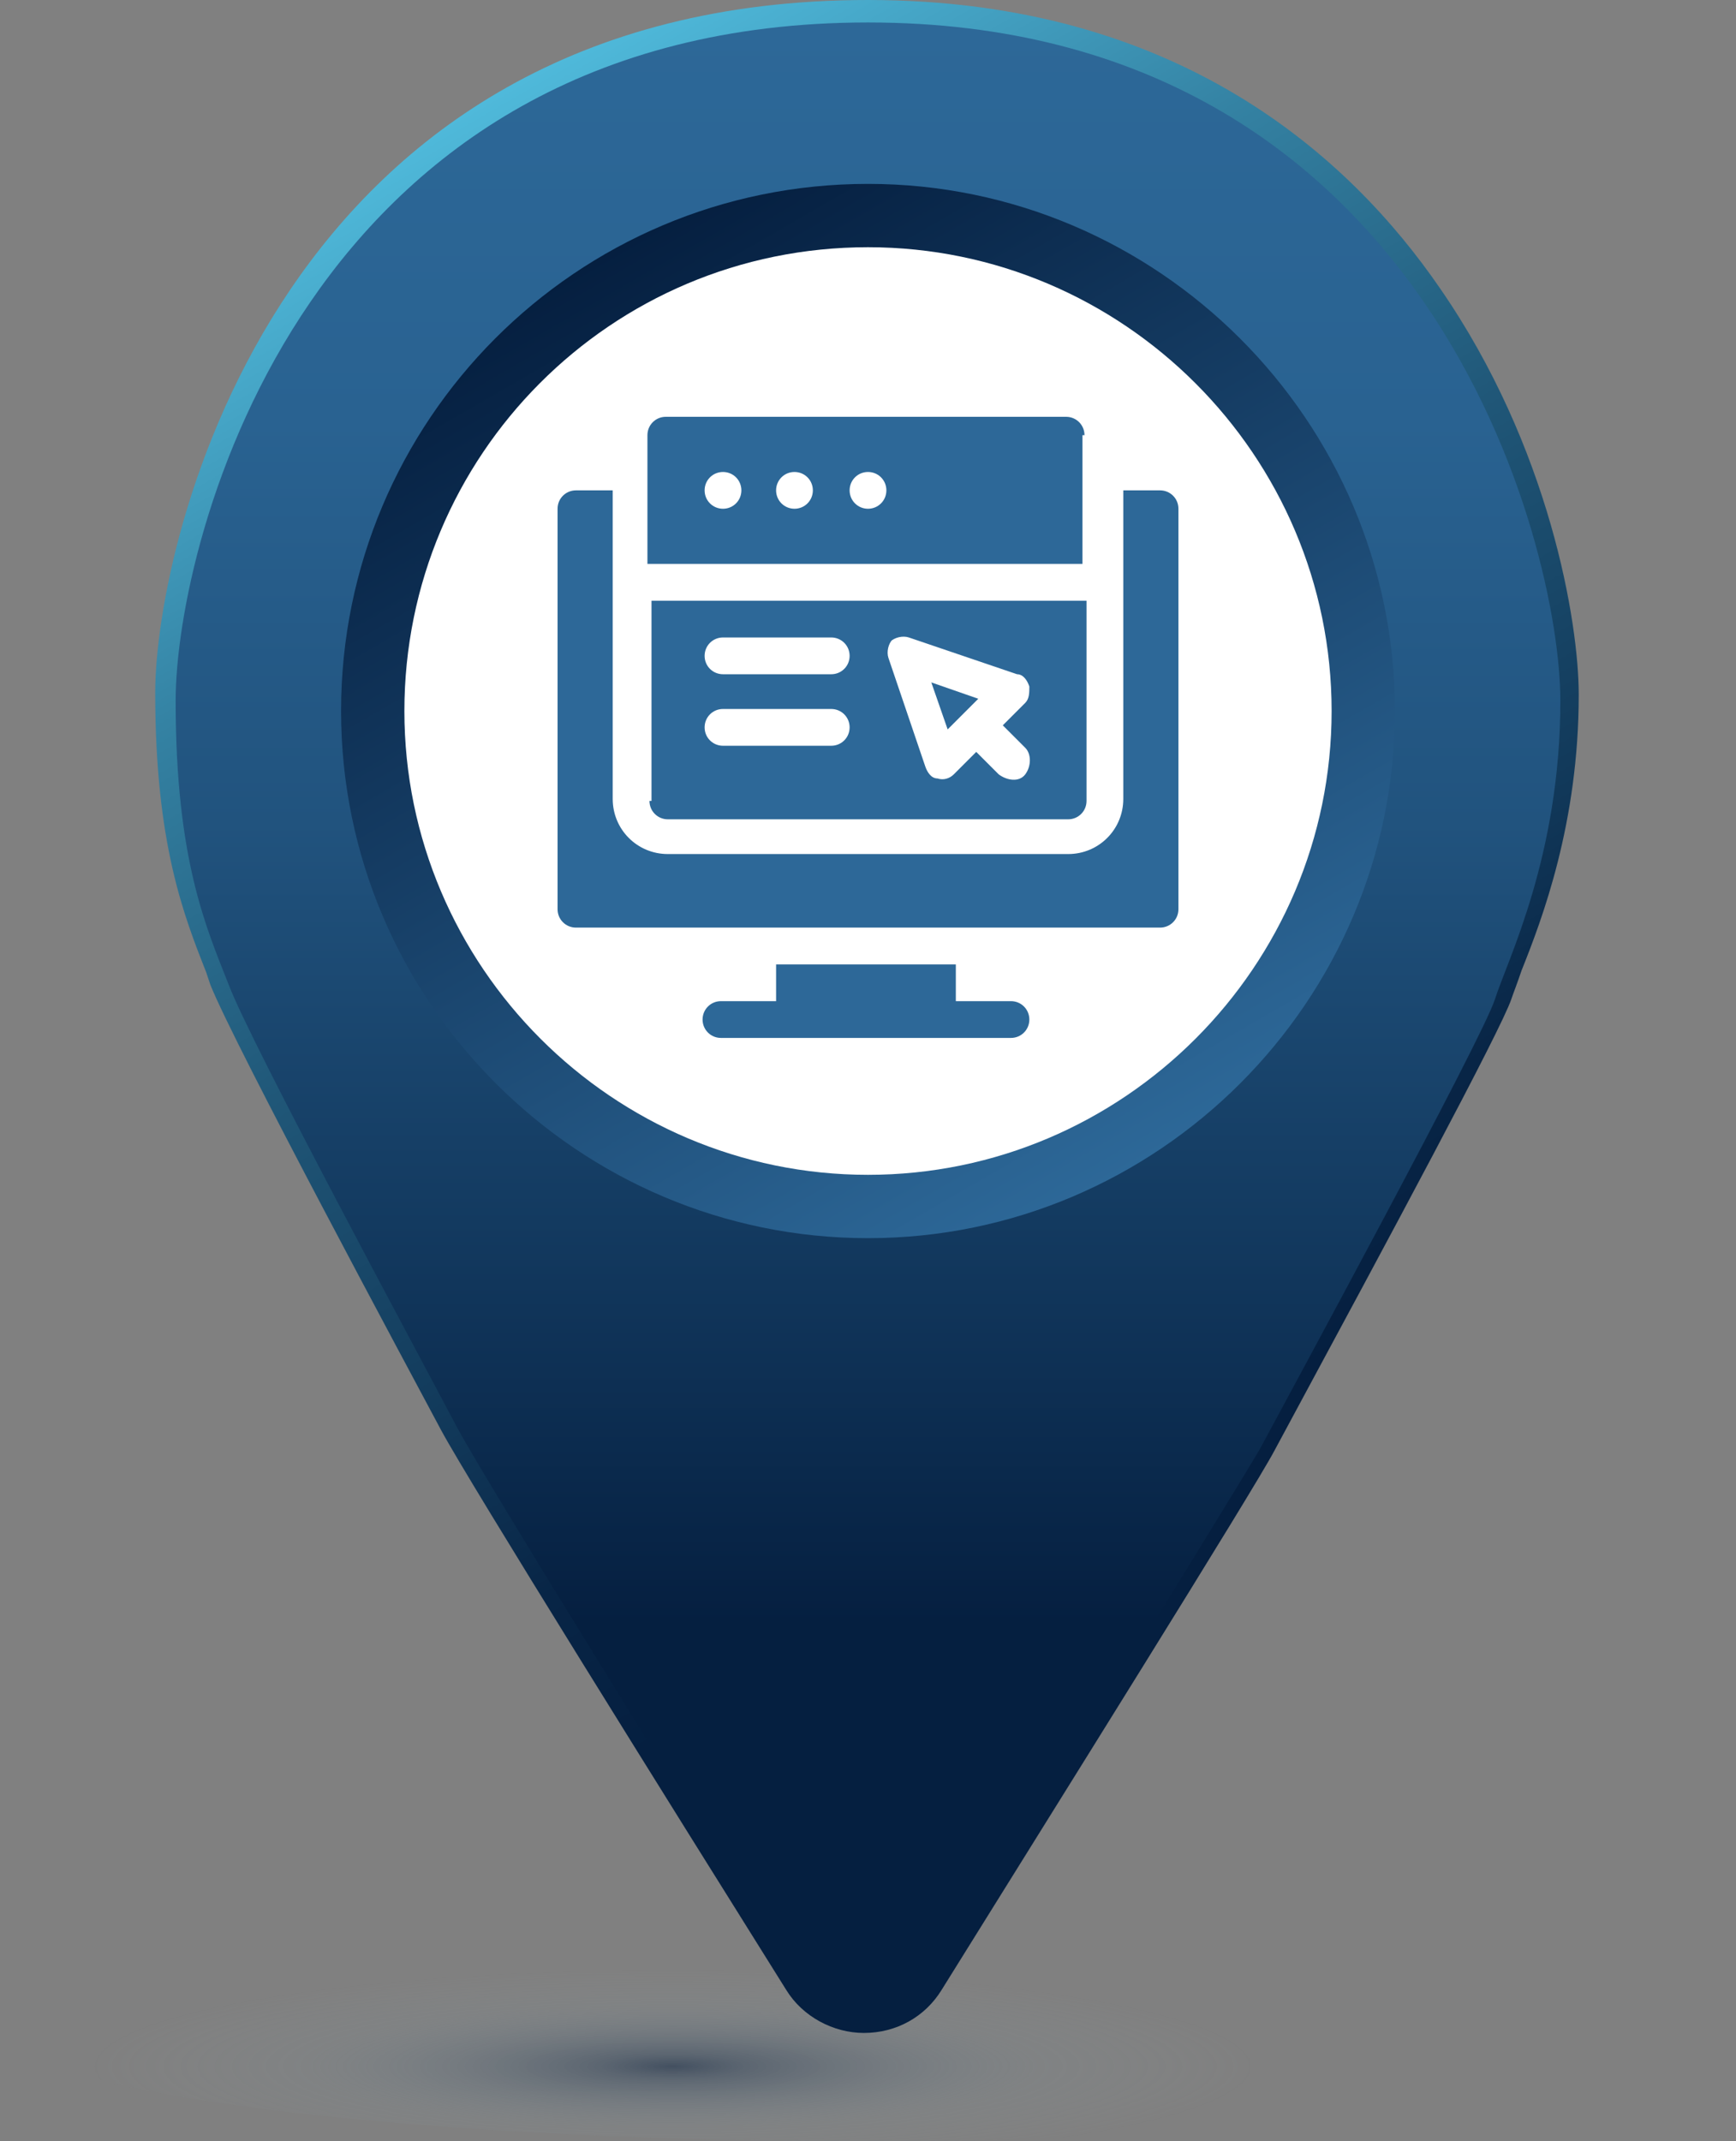 <?xml version="1.0" encoding="UTF-8"?>
<svg xmlns="http://www.w3.org/2000/svg" xmlns:xlink="http://www.w3.org/1999/xlink" version="1.1" viewBox="0 0 85 104.8">
  <rect x="0" y="0" width="85" height="104.8" fill="#808080" stroke="none"/>
  <defs>
    <style>
      .cls-1 {
        fill: url(#radial-gradient);
      }

      .cls-1, .cls-2 {
        mix-blend-mode: multiply;
      }

      .cls-3 {
        fill: url(#linear-gradient-3);
      }

      .cls-4 {
        fill: url(#linear-gradient-2);
      }

      .cls-5 {
        fill: url(#linear-gradient);
      }

      .cls-6 {
        isolation: isolate;
      }

      .cls-7 {
        fill: #fff;
      }

      .cls-8 {
        fill: #2d6898;
      }

      .cls-2 {
        fill: url(#radial-gradient-2);
      }
    </style>
    <radialGradient id="radial-gradient" cx="261.7" cy="99.2" fx="261.7" fy="99.2" r="29.7" gradientTransform="translate(-281.1 81.3) scale(1.2 .2)" gradientUnits="userSpaceOnUse">
      <stop offset="0" stop-color="#051f40" stop-opacity=".5"/>
      <stop offset=".1" stop-color="#253e5a" stop-opacity=".4"/>
      <stop offset=".5" stop-color="#8198a5" stop-opacity=".1"/>
      <stop offset=".8" stop-color="#a3b9c0" stop-opacity="0"/>
    </radialGradient>
    <linearGradient id="linear-gradient" x1="24.5" y1="4.6" x2="70.8" y2="84.8" gradientUnits="userSpaceOnUse">
      <stop offset="0" stop-color="#4fb9da"/>
      <stop offset=".2" stop-color="#3482a3"/>
      <stop offset=".4" stop-color="#205778"/>
      <stop offset=".6" stop-color="#113859"/>
      <stop offset=".7" stop-color="#082546"/>
      <stop offset=".8" stop-color="#051f40"/>
    </linearGradient>
    <linearGradient id="linear-gradient-2" x1="42.5" y1="1.1" x2="42.5" y2="99" gradientUnits="userSpaceOnUse">
      <stop offset="0" stop-color="#2d6898"/>
      <stop offset=".2" stop-color="#296291"/>
      <stop offset=".4" stop-color="#21537e"/>
      <stop offset=".6" stop-color="#133a60"/>
      <stop offset=".8" stop-color="#051f40"/>
    </linearGradient>
    <linearGradient id="linear-gradient-3" x1="55.4" y1="57.2" x2="29.6" y2="12.5" gradientUnits="userSpaceOnUse">
      <stop offset="0" stop-color="#2d6898"/>
      <stop offset="1" stop-color="#051f40"/>
    </linearGradient>
    <radialGradient id="radial-gradient-2" cx="329.7" cy="99.2" fx="329.7" fy="99.2" r="29.7" gradientTransform="translate(-281.1 81.3) scale(1.2 .2)" xlink:href="#radial-gradient"/>
  </defs>
  <!-- Generator: Adobe Illustrator 28.7.1, SVG Export Plug-In . SVG Version: 1.2.0 Build 142)  -->
  <g class="cls-6">
    <g id="pins">
      <g>
        <ellipse class="cls-1" cx="42.5" cy="99.2" rx="42.5" ry="5.6"/>
        <g id="pointer">
          <path id="rim" class="cls-5" d="M42.3,99.5c-1.5,0-3-.8-3.8-2.1-5.7-9.1-15.5-24.8-16.9-27.4-1.6-3-10.1-18.8-11.3-21.8l-.2-.6c-1.1-2.8-2.5-6.3-2.5-13.7S13.6,0,42.5,0h0c15.2,0,23.6,7.7,28,14.1,5.4,7.8,6.8,16.4,6.8,19.9,0,6.3-1.8,11-2.8,13.5-.2.6-.4,1.1-.5,1.4-.5,1.5-6.1,11.9-10.9,20.8l-.7,1.3c-1,1.9-10.7,17.4-16.3,26.4-.8,1.3-2.2,2.1-3.8,2.1h0ZM42.4,1.5C14.8,1.5,9.1,27.1,9.1,34s1.3,10.5,2.4,13.1l.2.6c1.1,2.7,8.7,17,11.2,21.7,1.4,2.6,11.1,18.2,16.8,27.3.5.9,1.5,1.4,2.5,1.4h0c1,0,2-.5,2.5-1.4,5.6-9,15.2-24.4,16.3-26.3l.7-1.3c6.8-12.6,10.5-19.5,10.8-20.5.1-.4.3-.9.5-1.5.9-2.4,2.7-7,2.7-13S70.2,1.5,42.5,1.5h0Z"/>
          <path class="cls-4" d="M42.5,1.1s0,0,0,0C14.9,1.1,8.6,26.5,8.6,34.3s1.5,11.1,2.6,13.9c1.1,2.9,9.3,18.1,11.2,21.7,1.4,2.6,11.5,18.9,16.8,27.3,1.4,2.3,4.8,2.3,6.3,0,5.2-8.4,15.1-24.4,16.2-26.3,1.5-2.8,10.9-20.1,11.5-22s3.2-7,3.2-14.6S70,1.1,42.5,1.1Z"/>
          <path id="center" class="cls-3" d="M42.5,9c-14.3,0-25.8,11.6-25.8,25.8s11.6,25.8,25.8,25.8,25.8-11.6,25.8-25.8-11.6-25.8-25.8-25.8Z"/>
          <path id="center-2" data-name="center" class="cls-7" d="M42.5,12.1c-12.6,0-22.7,10.2-22.7,22.7s10.2,22.7,22.7,22.7,22.7-10.2,22.7-22.7-10.2-22.7-22.7-22.7Z"/>
        </g>
        <g>
          <path class="cls-8" d="M38,47.2v1.8h-2.7c-.5,0-.9.4-.9.9s.4.9.9.9h14.2c.5,0,.9-.4.9-.9s-.4-.9-.9-.9h-2.7v-1.8h-8.9Z"/>
          <path class="cls-8" d="M28.2,45.4h28.6c.5,0,.9-.4.9-.9v-19.6c0-.5-.4-.9-.9-.9h-1.8v15.1c0,1.5-1.2,2.7-2.7,2.7h-19.6c-1.5,0-2.7-1.2-2.7-2.7v-15.1h-1.8c-.5,0-.9.4-.9.9v19.6c0,.5.4.9.9.9Z"/>
          <path class="cls-8" d="M47.9,34.2l-2.3-.8.8,2.3,1.5-1.5Z"/>
          <path class="cls-8" d="M53.1,21.3c0-.5-.4-.9-.9-.9h-19.6c-.5,0-.9.4-.9.9v6.3h21.3v-6.3ZM35.4,24.9c-.5,0-.9-.4-.9-.9s.4-.9.9-.9.9.4.9.9-.4.9-.9.9ZM38.9,24.9c-.5,0-.9-.4-.9-.9s.4-.9.9-.9.9.4.9.9-.4.9-.9.9ZM42.5,24.9c-.5,0-.9-.4-.9-.9s.4-.9.9-.9.9.4.9.9-.4.9-.9.9Z"/>
          <path class="cls-8" d="M31.8,39.2c0,.5.4.9.9.9h19.6c.5,0,.9-.4.9-.9v-9.8h-21.3v9.8ZM43.6,31.4c.2-.2.6-.3.9-.2l5.3,1.8c.3,0,.5.3.6.6,0,.3,0,.6-.2.8l-1.1,1.1,1.1,1.1c.3.3.3.9,0,1.3s-.9.3-1.3,0l-1.1-1.1-1.1,1.1c-.2.2-.5.3-.8.2-.3,0-.5-.3-.6-.6l-1.8-5.3c-.1-.3,0-.7.2-.9h0ZM35.4,31.2h5.3c.5,0,.9.4.9.9s-.4.9-.9.9h-5.3c-.5,0-.9-.4-.9-.9s.4-.9.9-.9ZM35.4,34.7h5.3c.5,0,.9.4.9.9s-.4.9-.9.9h-5.3c-.5,0-.9-.4-.9-.9s.4-.9.9-.9Z"/>
        </g>
      </g>
      <ellipse class="cls-2" cx="126.5" cy="99.2" rx="42.5" ry="5.6"/>
    </g>
  </g>
</svg>